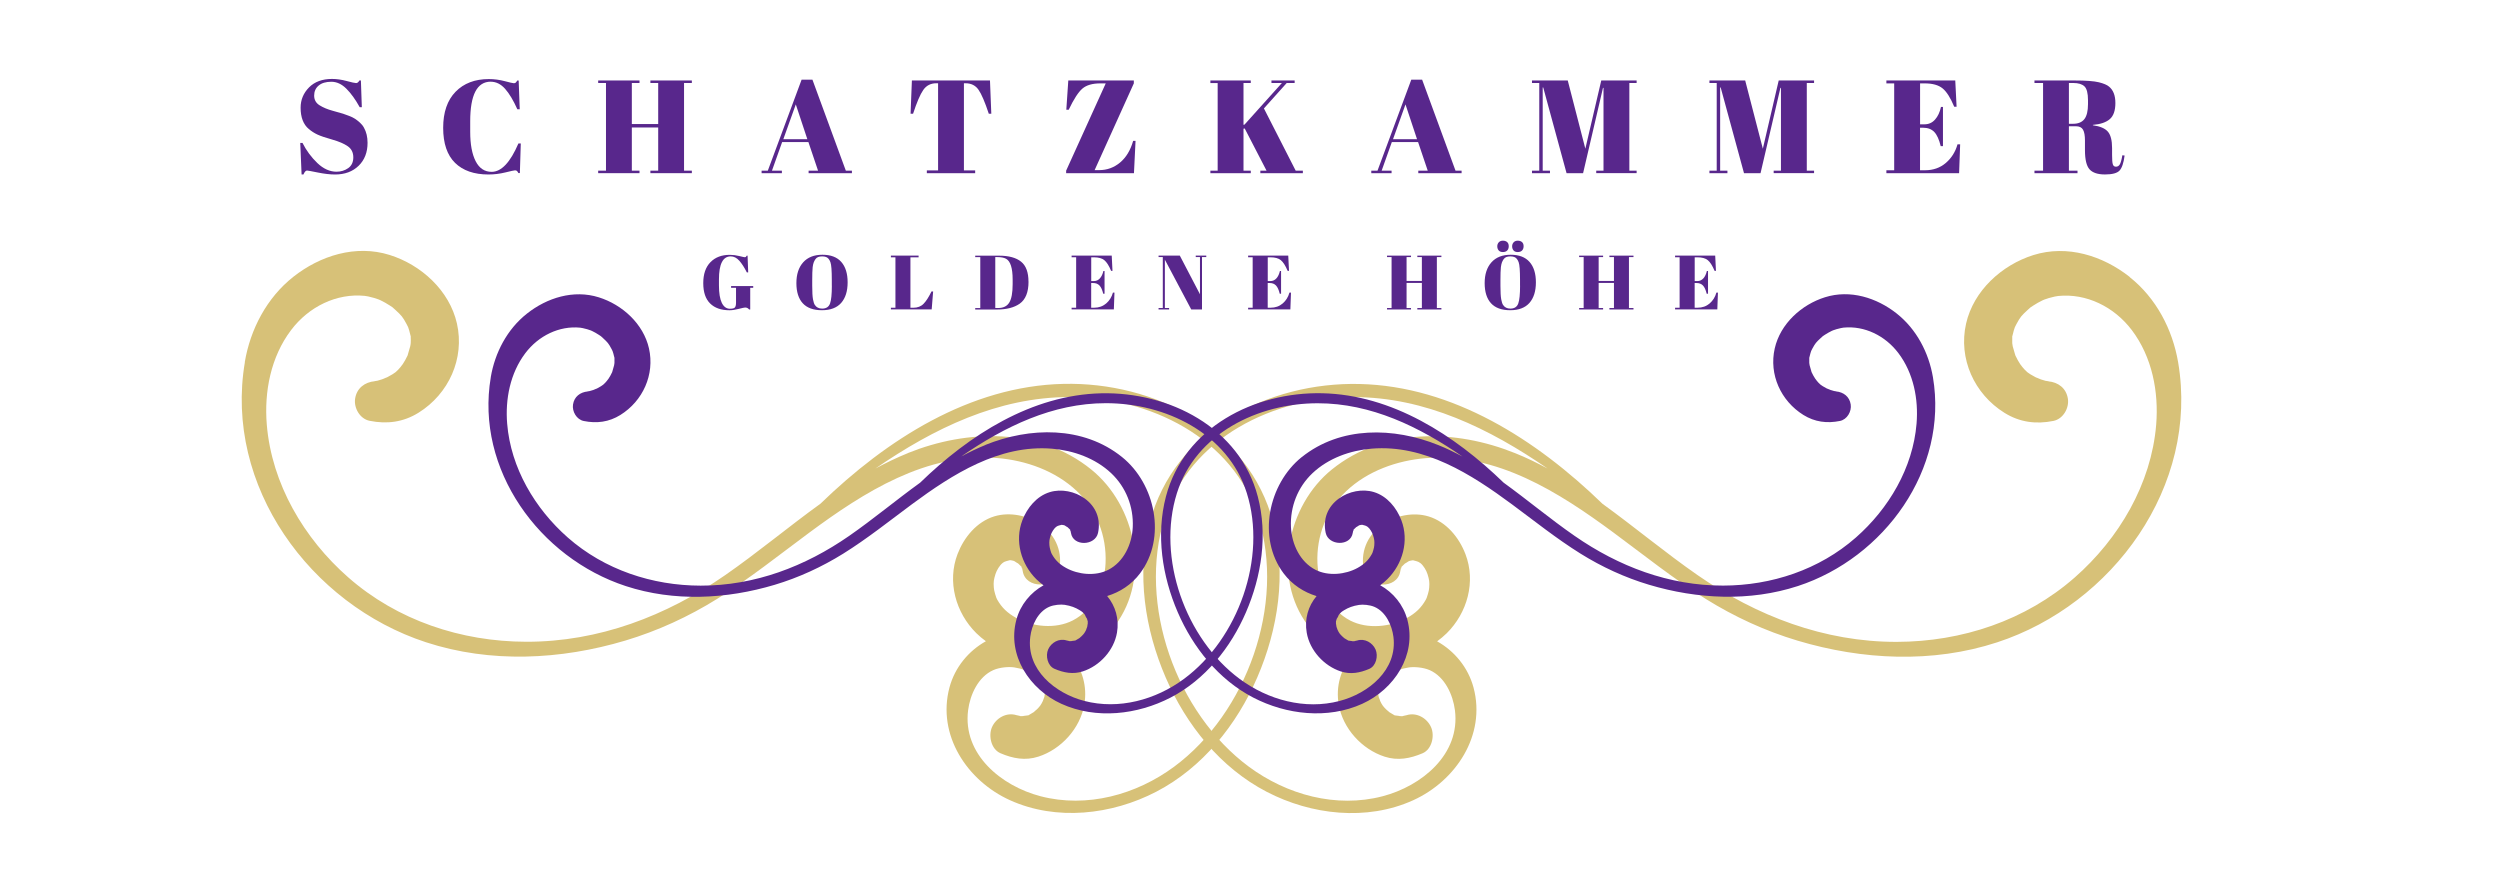 <?xml version="1.0" encoding="UTF-8"?>
<svg id="Ebene_1" xmlns="http://www.w3.org/2000/svg" version="1.1" viewBox="0 0 566.93 198.43">
  <!-- Generator: Adobe Illustrator 29.1.0, SVG Export Plug-In . SVG Version: 2.1.0 Build 142)  -->
  <defs>
    <style>
      .st0 {
        fill: #58278c;
      }

      .st1 {
        fill: #d7c178;
      }
    </style>
  </defs>
  <path class="st1" d="M482.98,62.82c-6.12-4.84-14.2-7.38-21.86-4.98-7.16,2.25-13.57,8.06-15.27,15.55-1.79,7.93,1.85,15.96,8.71,20.23,3.45,2.15,7.17,2.63,11.11,1.83,2.2-.45,3.59-2.92,3.27-5.02-.36-2.37-2.16-3.76-4.49-3.96.61.05-.43-.08-.57-.11-.34-.09-.67-.19-1-.3-.01,0-.02,0-.04-.01-.19-.08-.58-.24-1.18-.49.22.1.71.4-.2-.1-1.7-.93-1.81-1.02-3.05-2.46.55.63-.17-.23-.28-.41-.2-.3-.38-.61-.56-.92-.19-.35-.38-.7-.54-1.06-.02-.08-.05-.19-.1-.33-.17-.58-.35-1.15-.5-1.74-.03-.16-.1-.56-.11-.72-.02-.45,0-.89,0-1.34,0-.08,0-.15,0-.21.02-.03.04-.1.07-.23.08-.35.17-.71.27-1.06.04-.14.24-.7.25-.77.11-.24.23-.47.35-.69.91-1.68,1.15-1.93,2.52-3.2.83-.76.54-.52,1.33-1.04.66-.43,1.34-.81,2.04-1.15.13-.06.39-.17.43-.19.35-.12.7-.24,1.05-.35.44-.13.89-.24,1.34-.34.17-.04.78-.12.78-.13,6.35-.64,12.67,2.42,16.7,7.76,4.59,6.08,6.12,13.97,5.51,21.44-1.11,13.44-8.45,25.83-18.45,34.62-11.14,9.79-25.64,14.59-40.38,14.62-16.43.03-31.76-5.84-45.14-15.12-7.38-5.12-14.31-10.93-21.59-16.19-14.96-14.51-33.89-26.69-55.12-27.17-20.55-.47-42.02,10.39-47.53,31.39-3.06,11.67-1.13,24.24,3.6,35.18,4.64,10.73,12.41,20.47,22.92,25.92,10.09,5.24,22.65,6.69,33.19,1.91,9.68-4.39,16.57-14.76,13.7-25.54-1.23-4.6-4.35-8.32-8.26-10.5.75-.56,1.49-1.16,2.17-1.83,4.68-4.63,6.65-11.69,4.25-17.95-1.44-3.77-4.34-7.32-8.34-8.54-3.51-1.07-7.64-.2-10.58,1.92-3.47,2.5-4.98,6.29-4.08,10.48.84,3.95,7.58,4.19,8.23,0,.05-.3.13-.58.18-.87-.12.73.24-.18.01-.02.11-.11.25-.25.29-.28.22-.21.43-.42.65-.63-.19.2.45-.25.83-.48.12-.04.27-.08.32-.08.11-.02.2-.04.27-.06.06,0,.12,0,.2-.01.01-.02.03-.04.07-.05.28.06.55.16.83.22.26.06.57.18.91.44.65.5,1.35,1.65,1.61,2.5.4,1.31.48,1.78.38,3.09,0,0-.05.49-.09.64-.07.28-.13.55-.21.82-.08.27-.16.53-.26.8,0,.01,0,.02-.01.04-.07.15-.14.3-.22.45-1.01,1.78-2.27,3.01-4.29,4.12-3.67,2.03-8.91,2.58-12.82.57-4.65-2.39-7.2-7.75-7.44-13-.27-6.17,2.05-12.11,6.54-16.36,4.82-4.56,11.49-6.94,18.04-7.47,16.04-1.3,30.21,7.76,42.57,16.89,6.9,5.1,13.61,10.49,20.9,15.03,6.5,4.05,13.5,7.28,20.84,9.47,14.66,4.38,30.58,5.18,45.24.38,26.24-8.58,45.81-35.45,41.05-63.5-1.27-7.47-5-14.59-10.98-19.32ZM302.06,106.44c-10.15,8.17-13.59,24.58-5.48,35.36,2.58,3.43,6.12,5.7,10,6.89-2.54,3.04-3.71,6.98-2.99,11.12.93,5.39,5.24,10.11,10.4,11.78,2.99.97,5.81.42,8.61-.77,2.13-.91,2.78-3.98,1.93-5.9-.91-2.07-3.29-3.46-5.57-2.73-.09.03-1.06.21-.89.23-.24,0-.47-.01-.71-.03.35,0-.66-.11-.8-.13-.14-.02-.23-.04-.3-.04-.06-.04-.13-.09-.25-.15-.33-.19-.65-.37-.97-.58-.03-.05-.69-.61-.71-.63-.64-.64-.89-.92-1.38-1.96.11.18-.29-.84-.3-.85-.02-.07-.18-1.24-.16-.81-.02-.32-.02-.65,0-.97,0,.14.16-.42.24-.72.04.08.88-1.52.44-.93.75-1,1.03-1.18,1.79-1.65,1.23-.76,2.63-1.31,4.51-1.61,1.13-.18,3.24-.05,4.75.61,3.43,1.52,5.27,5.57,5.72,9.09,1.27,10.03-7.57,17.2-16.41,19.51-10.52,2.75-21.71-.33-30.32-6.7-16.46-12.18-25.3-36.81-19.09-56.5,5.74-18.18,24.77-27.33,42.83-27.32,16.23,0,30.8,7.12,44.01,16.21-2.38-1.29-4.83-2.48-7.38-3.5-13.49-5.44-29.69-5.83-41.53,3.69Z"/>
  <path class="st1" d="M55.53,82.14c-4.76,28.05,14.81,54.92,41.05,63.5,14.66,4.8,30.58,4,45.24-.38,7.34-2.2,14.34-5.42,20.84-9.47,7.29-4.54,14-9.93,20.9-15.03,12.35-9.13,26.53-18.19,42.57-16.89,6.54.53,13.21,2.91,18.04,7.47,4.5,4.25,6.81,10.18,6.54,16.36-.23,5.26-2.78,10.61-7.44,13-3.91,2.01-9.15,1.46-12.82-.57-2.02-1.12-3.28-2.35-4.29-4.12-.08-.15-.15-.3-.22-.45,0-.01,0-.02-.01-.04-.09-.26-.18-.53-.26-.8-.08-.27-.14-.55-.21-.82-.04-.15-.09-.65-.09-.64-.1-1.31-.02-1.78.38-3.09.26-.85.96-2,1.61-2.5.33-.26.65-.38.91-.44.28-.06.54-.16.83-.22.03,0,.05.02.07.05.08,0,.14,0,.2.01.07.02.16.03.27.06.05,0,.2.04.32.08.38.24,1.02.68.83.48.22.2.43.42.65.63.04.03.17.17.29.28-.22-.16.13.75.01.02.05.29.13.57.18.87.65,4.19,7.39,3.95,8.23,0,.89-4.19-.61-7.98-4.08-10.48-2.94-2.12-7.07-2.98-10.58-1.92-4,1.22-6.89,4.77-8.34,8.54-2.4,6.26-.43,13.32,4.25,17.95.68.67,1.41,1.27,2.17,1.83-3.91,2.18-7.03,5.89-8.26,10.5-2.87,10.78,4.02,21.15,13.7,25.54,10.54,4.78,23.1,3.33,33.19-1.91,10.5-5.45,18.27-15.19,22.91-25.92,4.73-10.94,6.66-23.51,3.6-35.18-5.51-21.01-26.98-31.86-47.53-31.39-21.23.48-40.16,12.67-55.12,27.17-7.28,5.26-14.21,11.06-21.59,16.19-13.38,9.29-28.71,15.15-45.14,15.12-14.74-.03-29.24-4.83-40.38-14.62-10.01-8.79-17.34-21.18-18.45-34.62-.62-7.47.91-15.36,5.51-21.44,4.03-5.34,10.34-8.39,16.7-7.76,0,0,.61.1.78.13.45.1.9.21,1.34.34.36.1.71.22,1.05.35.04.01.3.13.43.19.7.34,1.39.72,2.04,1.15.79.52.51.28,1.33,1.04,1.37,1.27,1.62,1.52,2.52,3.2.12.22.24.46.35.69.01.07.21.63.25.77.1.35.19.7.27,1.06.03.13.05.2.07.23,0,.06,0,.13,0,.21.02.45.03.89,0,1.34,0,.16-.08.56-.11.72-.15.59-.34,1.16-.5,1.74-.04.14-.07.25-.09.33-.16.36-.35.71-.54,1.06-.18.31-.36.62-.56.92-.12.18-.83,1.04-.28.41-1.24,1.44-1.34,1.53-3.05,2.46-.9.5-.42.2-.2.1-.6.25-.99.41-1.18.49-.01,0-.02,0-.04.01-.33.11-.66.21-1,.3-.14.04-1.18.17-.57.11-2.33.21-4.13,1.6-4.49,3.96-.32,2.1,1.07,4.57,3.27,5.02,3.94.8,7.66.32,11.11-1.83,6.86-4.27,10.5-12.3,8.71-20.23-1.7-7.5-8.11-13.31-15.27-15.55-7.66-2.4-15.74.14-21.86,4.98-5.99,4.74-9.72,11.86-10.98,19.32ZM205.9,102.75c-2.55,1.03-5,2.22-7.38,3.5,13.21-9.09,27.78-16.2,44.01-16.21,18.06,0,37.09,9.14,42.83,27.32,6.21,19.69-2.63,44.32-19.09,56.5-8.61,6.37-19.8,9.45-30.32,6.7-8.84-2.31-17.69-9.48-16.41-19.51.45-3.52,2.29-7.57,5.72-9.09,1.51-.67,3.62-.79,4.75-.61,1.88.3,3.28.85,4.51,1.61.76.47,1.04.65,1.79,1.65-.44-.59.4,1.01.44.93.08.3.23.86.24.72.03.32.03.65,0,.97.01-.43-.14.74-.16.81,0,.02-.4,1.04-.3.85-.49,1.03-.74,1.32-1.38,1.96-.01.01-.68.57-.71.63-.31.21-.64.4-.97.58-.12.07-.19.12-.25.15-.07,0-.16.02-.3.04-.14.02-1.15.13-.8.13-.24.01-.47.03-.71.03.17-.02-.8-.2-.89-.23-2.29-.72-4.66.66-5.57,2.73-.84,1.92-.2,4.99,1.93,5.9,2.8,1.2,5.62,1.74,8.61.77,5.16-1.67,9.46-6.39,10.4-11.78.72-4.14-.45-8.08-2.99-11.12,3.88-1.18,7.42-3.46,10-6.89,8.12-10.78,4.68-27.19-5.48-35.36-11.83-9.52-28.03-9.13-41.53-3.69Z"/>
  <path class="st0" d="M430.15,71.12c-4.56-3.61-10.59-5.51-16.3-3.71-5.34,1.68-10.12,6.01-11.39,11.6-1.34,5.92,1.38,11.9,6.5,15.09,2.58,1.6,5.35,1.96,8.29,1.36,1.64-.33,2.68-2.17,2.44-3.74-.27-1.77-1.61-2.8-3.35-2.96.45.04-.32-.06-.43-.09-.25-.06-.5-.14-.74-.22,0,0-.02,0-.03,0-.14-.06-.44-.18-.88-.37.16.07.53.3-.15-.07-1.27-.7-1.35-.76-2.27-1.84.41.47-.12-.17-.21-.31-.15-.22-.29-.45-.42-.69-.14-.26-.28-.52-.4-.79-.02-.06-.04-.14-.07-.25-.12-.43-.26-.86-.37-1.3-.02-.12-.08-.42-.08-.54-.02-.33,0-.67,0-1,0-.06,0-.11,0-.16.01-.02.03-.07.05-.17.06-.26.12-.53.2-.79.03-.1.18-.52.18-.57.08-.18.17-.35.26-.52.68-1.25.86-1.44,1.88-2.39.62-.57.4-.39.99-.78.49-.32,1-.6,1.52-.86.1-.04.29-.13.32-.14.26-.09.52-.18.79-.26.33-.1.66-.18,1-.25.13-.03.58-.09.58-.1,4.74-.47,9.45,1.81,12.45,5.79,3.43,4.54,4.57,10.42,4.11,15.99-.83,10.03-6.3,19.27-13.76,25.82-8.31,7.3-19.13,10.88-30.12,10.9-12.26.02-23.69-4.35-33.67-11.28-5.51-3.82-10.68-8.15-16.1-12.07-11.16-10.82-25.28-19.91-41.11-20.27-15.33-.35-31.34,7.75-35.46,23.42-2.28,8.7-.85,18.08,2.68,26.24,3.46,8.01,9.26,15.27,17.09,19.34,7.53,3.91,16.9,4.99,24.76,1.42,7.22-3.28,12.36-11.01,10.22-19.05-.91-3.43-3.24-6.21-6.16-7.83.56-.42,1.11-.86,1.62-1.37,3.49-3.45,4.96-8.72,3.17-13.39-1.08-2.82-3.23-5.46-6.22-6.37-2.62-.8-5.7-.15-7.89,1.43-2.59,1.86-3.71,4.69-3.04,7.82.63,2.94,5.65,3.13,6.14,0,.03-.22.1-.43.13-.65-.09.54.18-.13,0-.02.09-.09.19-.19.21-.21.16-.16.32-.31.49-.47-.14.15.33-.18.62-.36.09-.03.2-.06.24-.06.08-.02.15-.03.2-.04.04,0,.09,0,.15,0,0-.02.03-.03.05-.03.21.05.41.12.62.16.19.04.43.14.68.33.49.38,1.01,1.23,1.2,1.87.3.98.36,1.33.29,2.31,0,0-.04.36-.07.48-.05.21-.1.41-.15.61-.06.2-.12.4-.19.59,0,.01,0,.02-.01.03-.05.11-.11.22-.17.33-.75,1.33-1.69,2.24-3.2,3.08-2.74,1.51-6.65,1.92-9.56.42-3.47-1.78-5.37-5.78-5.55-9.7-.2-4.6,1.53-9.03,4.88-12.2,3.6-3.4,8.57-5.18,13.45-5.57,11.96-.97,22.54,5.79,31.75,12.6,5.15,3.81,10.15,7.82,15.59,11.21,4.85,3.02,10.07,5.43,15.54,7.06,10.93,3.27,22.81,3.86,33.75.29,19.57-6.4,34.17-26.44,30.62-47.37-.95-5.57-3.73-10.88-8.19-14.41ZM295.19,103.66c-7.57,6.09-10.14,18.33-4.09,26.38,1.93,2.56,4.57,4.25,7.46,5.14-1.9,2.26-2.77,5.2-2.23,8.3.69,4.02,3.91,7.54,7.75,8.79,2.23.72,4.33.31,6.42-.58,1.59-.68,2.07-2.97,1.44-4.4-.68-1.54-2.45-2.58-4.16-2.04-.07.02-.79.16-.66.17-.18,0-.35-.01-.53-.02.26,0-.49-.08-.6-.1-.1-.02-.17-.03-.22-.03-.04-.03-.1-.07-.19-.11-.25-.14-.49-.28-.72-.43-.02-.04-.52-.46-.53-.47-.48-.48-.66-.69-1.03-1.46.08.14-.22-.62-.22-.64-.01-.05-.13-.93-.12-.61-.01-.24-.02-.48,0-.72,0,.11.12-.31.18-.53.03.06.66-1.13.33-.69.56-.75.77-.88,1.34-1.23.92-.57,1.96-.98,3.37-1.2.84-.13,2.42-.04,3.54.46,2.56,1.13,3.93,4.15,4.27,6.78.95,7.48-5.65,12.83-12.24,14.55-7.85,2.05-16.2-.25-22.62-5-12.28-9.08-18.87-27.45-14.24-42.14,4.28-13.56,18.47-20.39,31.94-20.38,12.1,0,22.98,5.31,32.83,12.09-1.78-.96-3.6-1.85-5.5-2.61-10.06-4.06-22.15-4.35-30.98,2.75Z"/>
  <path class="st0" d="M111.3,85.54c-3.55,20.92,11.04,40.97,30.62,47.37,10.94,3.58,22.81,2.98,33.75-.29,5.48-1.64,10.69-4.05,15.54-7.06,5.44-3.39,10.45-7.4,15.59-11.21,9.22-6.81,19.79-13.57,31.75-12.6,4.88.39,9.86,2.17,13.45,5.57,3.35,3.17,5.08,7.6,4.88,12.2-.17,3.92-2.07,7.92-5.55,9.7-2.92,1.5-6.82,1.09-9.56-.42-1.51-.83-2.44-1.75-3.2-3.08-.06-.11-.11-.22-.17-.33,0,0,0-.02-.01-.03-.07-.2-.14-.39-.19-.59-.06-.2-.1-.41-.15-.61-.03-.11-.07-.48-.07-.48-.07-.98-.01-1.33.29-2.31.19-.63.72-1.49,1.2-1.87.25-.19.49-.29.68-.33.21-.05.41-.12.62-.16.02,0,.04.02.05.03.06,0,.11,0,.15,0,.05.01.12.02.2.04.03,0,.15.03.24.06.29.18.76.51.62.36.16.15.32.31.49.47.03.03.13.13.21.21-.17-.12.1.56,0,.02.04.22.1.43.13.65.48,3.13,5.51,2.94,6.14,0,.67-3.13-.46-5.96-3.04-7.82-2.19-1.58-5.28-2.23-7.89-1.43-2.99.91-5.14,3.56-6.22,6.37-1.79,4.67-.32,9.94,3.17,13.39.51.5,1.05.95,1.62,1.37-2.92,1.62-5.25,4.4-6.16,7.83-2.14,8.04,3,15.77,10.22,19.05,7.86,3.57,17.23,2.48,24.76-1.42,7.84-4.06,13.63-11.33,17.09-19.34,3.53-8.16,4.97-17.54,2.68-26.24-4.11-15.67-20.13-23.76-35.46-23.42-15.84.36-29.96,9.45-41.11,20.27-5.43,3.92-10.6,8.25-16.1,12.07-9.98,6.93-21.41,11.3-33.67,11.28-10.99-.02-21.81-3.6-30.12-10.9-7.46-6.56-12.94-15.8-13.76-25.82-.46-5.57.68-11.45,4.11-15.99,3.01-3.98,7.72-6.26,12.45-5.79,0,0,.46.07.58.1.34.07.67.15,1,.25.26.08.53.17.79.26.03.01.22.1.32.14.53.25,1.03.54,1.52.86.59.39.38.21.99.78,1.02.95,1.21,1.14,1.88,2.39.09.17.18.34.26.52,0,.05.15.47.18.57.08.26.14.52.2.79.02.1.04.15.05.17,0,.05,0,.1,0,.16.01.33.02.67,0,1,0,.12-.06.42-.08.54-.11.44-.25.86-.37,1.3-.03.11-.05.18-.07.25-.12.27-.26.53-.4.79-.13.23-.27.46-.42.69-.09.13-.62.78-.21.31-.92,1.07-1,1.14-2.27,1.84-.67.37-.31.15-.15.07-.45.18-.74.31-.88.37,0,0-.02,0-.03,0-.25.08-.49.16-.74.22-.11.03-.88.13-.43.09-1.74.16-3.08,1.19-3.35,2.96-.24,1.57.8,3.41,2.44,3.74,2.94.6,5.71.24,8.29-1.36,5.12-3.18,7.83-9.17,6.5-15.09-1.26-5.59-6.05-9.93-11.39-11.6-5.71-1.79-11.74.1-16.3,3.71-4.47,3.53-7.25,8.84-8.19,14.41ZM223.47,100.91c-1.9.77-3.73,1.65-5.5,2.61,9.85-6.78,20.72-12.09,32.83-12.09,13.47,0,27.67,6.82,31.94,20.38,4.63,14.69-1.96,33.06-14.24,42.14-6.42,4.75-14.77,7.05-22.62,5-6.59-1.72-13.19-7.07-12.24-14.55.33-2.62,1.71-5.65,4.27-6.78,1.12-.5,2.7-.59,3.54-.46,1.4.22,2.45.63,3.37,1.2.56.35.78.48,1.34,1.23-.33-.44.3.75.33.69.06.22.17.64.18.53.02.24.02.48,0,.72.01-.32-.11.56-.12.61,0,.01-.3.77-.22.64-.37.77-.55.98-1.03,1.46-.01.01-.51.43-.53.47-.23.16-.48.3-.72.43-.09.05-.14.09-.19.11-.05,0-.12.01-.22.03-.1.02-.86.1-.6.1-.18,0-.35.02-.53.02.12-.01-.59-.15-.66-.17-1.71-.54-3.48.5-4.16,2.04-.63,1.43-.15,3.72,1.44,4.4,2.09.89,4.19,1.3,6.42.58,3.85-1.25,7.06-4.76,7.75-8.79.53-3.09-.34-6.03-2.23-8.3,2.89-.88,5.54-2.58,7.46-5.14,6.05-8.04,3.49-20.28-4.09-26.38-8.83-7.1-20.91-6.81-30.98-2.75Z"/>
  <g>
    <path class="st0" d="M76.3,38.94c1,0,1.89-.27,2.66-.81.77-.54,1.16-1.36,1.16-2.45s-.42-1.93-1.25-2.51c-.83-.58-2.01-1.09-3.54-1.52-1.53-.43-2.64-.81-3.33-1.13-.69-.32-1.35-.74-1.97-1.26-1.24-1.04-1.86-2.65-1.86-4.84,0-1.78.64-3.31,1.91-4.6,1.27-1.28,3.01-1.92,5.21-1.92,1.06,0,2.17.16,3.32.47,1.15.31,1.87.47,2.15.47s.53-.2.75-.6h.33l.21,6.07h-.48c-.96-1.74-1.97-3.14-3.02-4.19s-2.19-1.58-3.42-1.58-2.19.29-2.87.86c-.68.57-1.02,1.33-1.02,2.28s.41,1.68,1.22,2.19c.81.51,1.81.93,2.99,1.25s1.96.54,2.33.66c.37.12.83.29,1.38.5s1,.43,1.35.66c.35.23.72.52,1.11.87.39.35.7.74.92,1.16.54.96.81,2.1.81,3.42,0,2.16-.68,3.9-2.03,5.21-1.35,1.31-3.13,1.97-5.33,1.97-1.14,0-2.45-.15-3.92-.45-1.47-.3-2.29-.45-2.45-.45-.28,0-.55.3-.81.9h-.42l-.3-7.15h.51c.88,1.74,2.01,3.26,3.38,4.57,1.37,1.3,2.82,1.95,4.34,1.95Z"/>
    <path class="st0" d="M111.29,18.52c-3.1,0-4.66,2.99-4.66,8.98v2.37c0,2.84.41,5.07,1.23,6.68.82,1.61,2.03,2.42,3.63,2.42,2.2,0,4.23-2.14,6.07-6.43h.54l-.21,6.7h-.33c-.12-.22-.23-.38-.33-.47-.1-.09-.25-.14-.44-.14s-.92.16-2.18.47c-1.26.31-2.54.47-3.84.47-3.26,0-5.79-.88-7.58-2.64-1.79-1.76-2.69-4.41-2.69-7.94s.94-6.26,2.81-8.18c1.87-1.92,4.39-2.88,7.55-2.88,1.22,0,2.42.16,3.59.47s1.86.47,2.06.47.35-.04.45-.14c.1-.09.21-.24.33-.47h.33l.24,6.52h-.54c-.9-2.02-1.83-3.57-2.78-4.64-.95-1.07-2.04-1.61-3.26-1.61Z"/>
    <path class="st0" d="M135.65,18.25h9.37v.57h-1.74v9.31h5.98v-9.31h-1.77v-.57h9.4v.57h-1.77v19.88h1.77v.57h-9.4v-.57h1.77v-9.79h-5.98v9.79h1.74v.57h-9.37v-.57h1.77v-19.88h-1.77v-.57Z"/>
    <path class="st0" d="M185.51,38.7l-2.19-6.49h-5.95l-2.31,6.49h2.25v.57h-4.6v-.57h1.41l7.66-20.63h2.46l7.57,20.63h1.38v.57h-9.82v-.57h2.13ZM180.46,23.69l-2.82,7.87h5.44l-2.61-7.87Z"/>
    <path class="st0" d="M224.5,18.25l.3,7.54h-.57c-.88-2.66-1.66-4.48-2.34-5.45-.68-.97-1.66-1.46-2.94-1.46h-.36v19.76h2.55v.63h-10.96v-.63h2.55v-19.76h-.39c-1.28,0-2.27.51-2.97,1.52-.7,1.01-1.47,2.81-2.31,5.39h-.57l.3-7.54h17.72Z"/>
    <path class="st0" d="M257.12,18.25v.66l-8.89,19.67h1.02c1.8,0,3.39-.58,4.76-1.73,1.37-1.15,2.36-2.79,2.96-4.91h.54l-.36,7.33h-15.38v-.57l8.98-19.79h-1.23c-1.78,0-3.13.39-4.05,1.17-.92.78-1.96,2.38-3.12,4.81h-.54l.45-6.64h14.87Z"/>
    <path class="st0" d="M274.48,18.25h9.16v.57h-1.65v9.49l.24-.06,8.47-9.43h-2.37v-.57h5.26v.57h-1.8l-5.17,5.77,7.21,14.12h1.62v.57h-9.64v-.57h1.41l-4.96-9.58-.27.06v9.52h1.65v.57h-9.16v-.57h1.65v-19.88h-1.65v-.57Z"/>
    <path class="st0" d="M323.77,38.7l-2.19-6.49h-5.95l-2.31,6.49h2.25v.57h-4.6v-.57h1.41l7.66-20.63h2.46l7.57,20.63h1.38v.57h-9.82v-.57h2.13ZM318.72,23.69l-2.82,7.87h5.44l-2.61-7.87Z"/>
    <path class="st0" d="M363.12,18.25h8.02v.57h-1.65v19.88h1.65v.57h-9.16v-.57h1.65v-18.77h-.12l-4.51,19.34h-3.75l-5.29-19.43h-.12v18.86h1.65v.57h-4.08v-.57h1.65v-19.88h-1.65v-.57h8.11l3.99,15.47,3.61-15.47Z"/>
    <path class="st0" d="M403.36,18.25h8.02v.57h-1.65v19.88h1.65v.57h-9.16v-.57h1.65v-18.77h-.12l-4.51,19.34h-3.75l-5.29-19.43h-.12v18.86h1.65v.57h-4.08v-.57h1.65v-19.88h-1.65v-.57h8.11l4,15.47,3.6-15.47Z"/>
    <path class="st0" d="M427.78,18.25h15.62l.3,5.95h-.54c-.84-2.02-1.72-3.41-2.64-4.16-.92-.75-2.27-1.13-4.05-1.13h-1.05v9.28h1.02c.94,0,1.73-.35,2.37-1.07.64-.71,1.09-1.67,1.35-2.87h.45v8.89h-.51c-.36-1.5-.85-2.57-1.46-3.21-.61-.64-1.45-.96-2.51-.96h-.72v9.64h1.14c1.84,0,3.41-.55,4.7-1.65,1.29-1.1,2.18-2.51,2.66-4.23h.6l-.24,6.55h-16.49v-.66h1.77v-19.7h-1.77v-.66Z"/>
    <path class="st0" d="M470.76,28.64h-1.59v10.06h1.95v.57h-9.76v-.57h1.95v-19.88h-1.95v-.57h9.07c2.6,0,4.45.14,5.54.41,1.09.27,1.86.6,2.3.98.96.78,1.44,2.02,1.44,3.72s-.42,2.92-1.26,3.65c-.84.73-2.12,1.17-3.84,1.31v.09c1.62.22,2.75.7,3.39,1.44.64.74.96,1.98.96,3.72v1.59c0,1.04.05,1.74.17,2.1.11.36.34.54.71.54s.65-.17.86-.5c.21-.33.41-1.03.59-2.09l.51.06c-.22,1.7-.61,2.84-1.16,3.42s-1.65.87-3.29.87-2.81-.39-3.5-1.16c-.69-.77-1.04-2.22-1.04-4.34v-2.19c0-1.12-.14-1.94-.44-2.46-.29-.52-.83-.78-1.61-.78ZM469.17,18.82v9.25h.96c1.14,0,1.99-.35,2.54-1.05.55-.7.83-1.84.83-3.42v-.87c0-1.58-.27-2.63-.8-3.14-.53-.51-1.38-.77-2.54-.77h-.99Z"/>
  </g>
  <g>
    <path class="st0" d="M165.58,70.01c.57,0,.93-.1,1.09-.31.16-.21.24-.56.24-1.06v-3.38h-1.12v-.38h5.02v.38h-.68v4.92h-.26c-.21-.29-.51-.44-.89-.44-.16,0-.65.1-1.46.31-.81.21-1.5.31-2.07.31-1.9,0-3.37-.51-4.41-1.54-1.04-1.02-1.56-2.56-1.56-4.61s.54-3.64,1.63-4.75c1.09-1.12,2.55-1.67,4.39-1.67.71,0,1.42.09,2.14.27.71.18,1.13.27,1.25.27s.2-.03.26-.08c.06-.05.12-.14.19-.27h.19l.14,3.79h-.31c-.57-1.13-1.14-2.02-1.72-2.66-.58-.65-1.22-.97-1.93-.97-1.78,0-2.67,1.74-2.67,5.22v1.38c0,1.74.22,3.06.65,3.95.44.89,1.06,1.33,1.88,1.33Z"/>
    <path class="st0" d="M186.39,70.35c-1.94,0-3.39-.53-4.35-1.58-.96-1.05-1.44-2.58-1.44-4.57s.51-3.56,1.54-4.71c1.03-1.15,2.49-1.72,4.37-1.72s3.31.54,4.27,1.63c.96,1.09,1.44,2.63,1.44,4.63s-.49,3.55-1.46,4.66c-.97,1.1-2.43,1.66-4.37,1.66ZM188.63,64.79v-1.29c0-2.13-.1-3.47-.31-4.03-.23-.64-.56-1.03-.99-1.19-.24-.09-.54-.14-.89-.14s-.65.05-.9.14c-.25.09-.46.26-.62.49-.16.23-.29.48-.39.73-.1.26-.18.62-.24,1.08-.07.67-.1,1.67-.1,2.98v1.26c0,1.42.06,2.43.17,3.03s.25,1.03.41,1.28c.36.57.92.85,1.67.85.92,0,1.51-.39,1.79-1.16s.41-2.12.41-4.04Z"/>
    <path class="st0" d="M202.03,57.97h6.28v.38h-1.85v11.44h.63c.99,0,1.78-.3,2.36-.91.59-.6,1.18-1.54,1.79-2.79h.37l-.33,4.08h-9.25v-.38h1.03v-11.44h-1.03v-.38Z"/>
    <path class="st0" d="M233.24,63.87c0,2.4-.67,4.06-2.02,5.01-1.25.87-2.96,1.31-5.13,1.31h-4.94v-.33h1.15v-11.55h-1.15v-.33h5.39c2.23,0,3.91.46,5.02,1.37,1.12.91,1.67,2.42,1.67,4.53ZM225.7,69.85h.66c1.17,0,2.02-.42,2.52-1.25.51-.83.76-2.22.76-4.18v-1.01c0-2.62-.5-4.19-1.5-4.73-.48-.26-1.15-.38-2.02-.38h-.42v11.55Z"/>
    <path class="st0" d="M243.04,57.97h9.07l.17,3.45h-.31c-.49-1.17-1-1.98-1.54-2.42-.54-.44-1.32-.65-2.36-.65h-.61v5.39h.59c.55,0,1.01-.21,1.38-.62.37-.41.63-.97.79-1.67h.26v5.16h-.3c-.21-.87-.49-1.49-.85-1.87s-.84-.56-1.46-.56h-.42v5.6h.66c1.07,0,1.98-.32,2.73-.96.75-.64,1.26-1.46,1.54-2.46h.35l-.14,3.8h-9.58v-.38h1.03v-11.44h-1.03v-.38Z"/>
    <path class="st0" d="M272.58,58.3v11.88h-2.44l-5.98-11.29v10.96h.96v.33h-2.39v-.33h.96v-11.55h-.96v-.33h4.82l4.57,8.76v-8.43h-.96v-.33h2.39v.33h-.96Z"/>
    <path class="st0" d="M283.07,57.97h9.07l.17,3.45h-.31c-.49-1.17-1-1.98-1.54-2.42-.54-.44-1.32-.65-2.36-.65h-.61v5.39h.59c.55,0,1.01-.21,1.38-.62.37-.41.63-.97.79-1.67h.26v5.16h-.3c-.21-.87-.49-1.49-.85-1.87s-.84-.56-1.46-.56h-.42v5.6h.66c1.07,0,1.98-.32,2.73-.96.75-.64,1.26-1.46,1.54-2.46h.35l-.14,3.8h-9.58v-.38h1.03v-11.44h-1.03v-.38Z"/>
    <path class="st0" d="M314.54,57.97h5.44v.33h-1.01v5.41h3.47v-5.41h-1.03v-.33h5.46v.33h-1.03v11.55h1.03v.33h-5.46v-.33h1.03v-5.69h-3.47v5.69h1.01v.33h-5.44v-.33h1.03v-11.55h-1.03v-.33Z"/>
    <path class="st0" d="M342.47,70.35c-1.94,0-3.39-.53-4.35-1.58-.96-1.05-1.44-2.58-1.44-4.57s.51-3.56,1.54-4.71c1.03-1.15,2.49-1.72,4.37-1.72s3.31.54,4.27,1.63c.96,1.09,1.44,2.63,1.44,4.63s-.49,3.55-1.46,4.66c-.97,1.1-2.43,1.66-4.37,1.66ZM339.85,56.78c-.21-.26-.31-.56-.31-.92s.11-.66.34-.91.54-.37.94-.37.72.11.96.32.36.53.36.93-.11.73-.34.97c-.23.24-.56.36-.99.36s-.75-.13-.96-.38ZM344.7,64.79v-1.29c0-2.13-.1-3.47-.31-4.03-.23-.64-.56-1.03-.99-1.19-.24-.09-.54-.14-.89-.14s-.65.05-.9.14c-.25.09-.46.26-.62.49-.16.23-.29.48-.39.73-.1.26-.18.62-.24,1.08-.07.67-.1,1.67-.1,2.98v1.26c0,1.42.06,2.43.17,3.03s.25,1.03.41,1.28c.36.57.92.85,1.67.85.92,0,1.51-.39,1.79-1.16s.41-2.12.41-4.04ZM343.22,56.78c-.21-.26-.31-.56-.31-.92s.11-.66.34-.91.54-.37.94-.37.72.11.96.32.36.53.36.93-.11.73-.34.97c-.23.24-.56.36-.99.36s-.75-.13-.96-.38Z"/>
    <path class="st0" d="M358.1,57.97h5.44v.33h-1.01v5.41h3.47v-5.41h-1.03v-.33h5.46v.33h-1.03v11.55h1.03v.33h-5.46v-.33h1.03v-5.69h-3.47v5.69h1.01v.33h-5.44v-.33h1.03v-11.55h-1.03v-.33Z"/>
    <path class="st0" d="M379.89,57.97h9.07l.17,3.45h-.31c-.49-1.17-1-1.98-1.54-2.42-.54-.44-1.32-.65-2.36-.65h-.61v5.39h.59c.55,0,1.01-.21,1.38-.62.37-.41.63-.97.79-1.67h.26v5.16h-.3c-.21-.87-.49-1.49-.85-1.87-.36-.37-.84-.56-1.46-.56h-.42v5.6h.66c1.07,0,1.98-.32,2.73-.96s1.26-1.46,1.54-2.46h.35l-.14,3.8h-9.58v-.38h1.03v-11.44h-1.03v-.38Z"/>
  </g>
</svg>